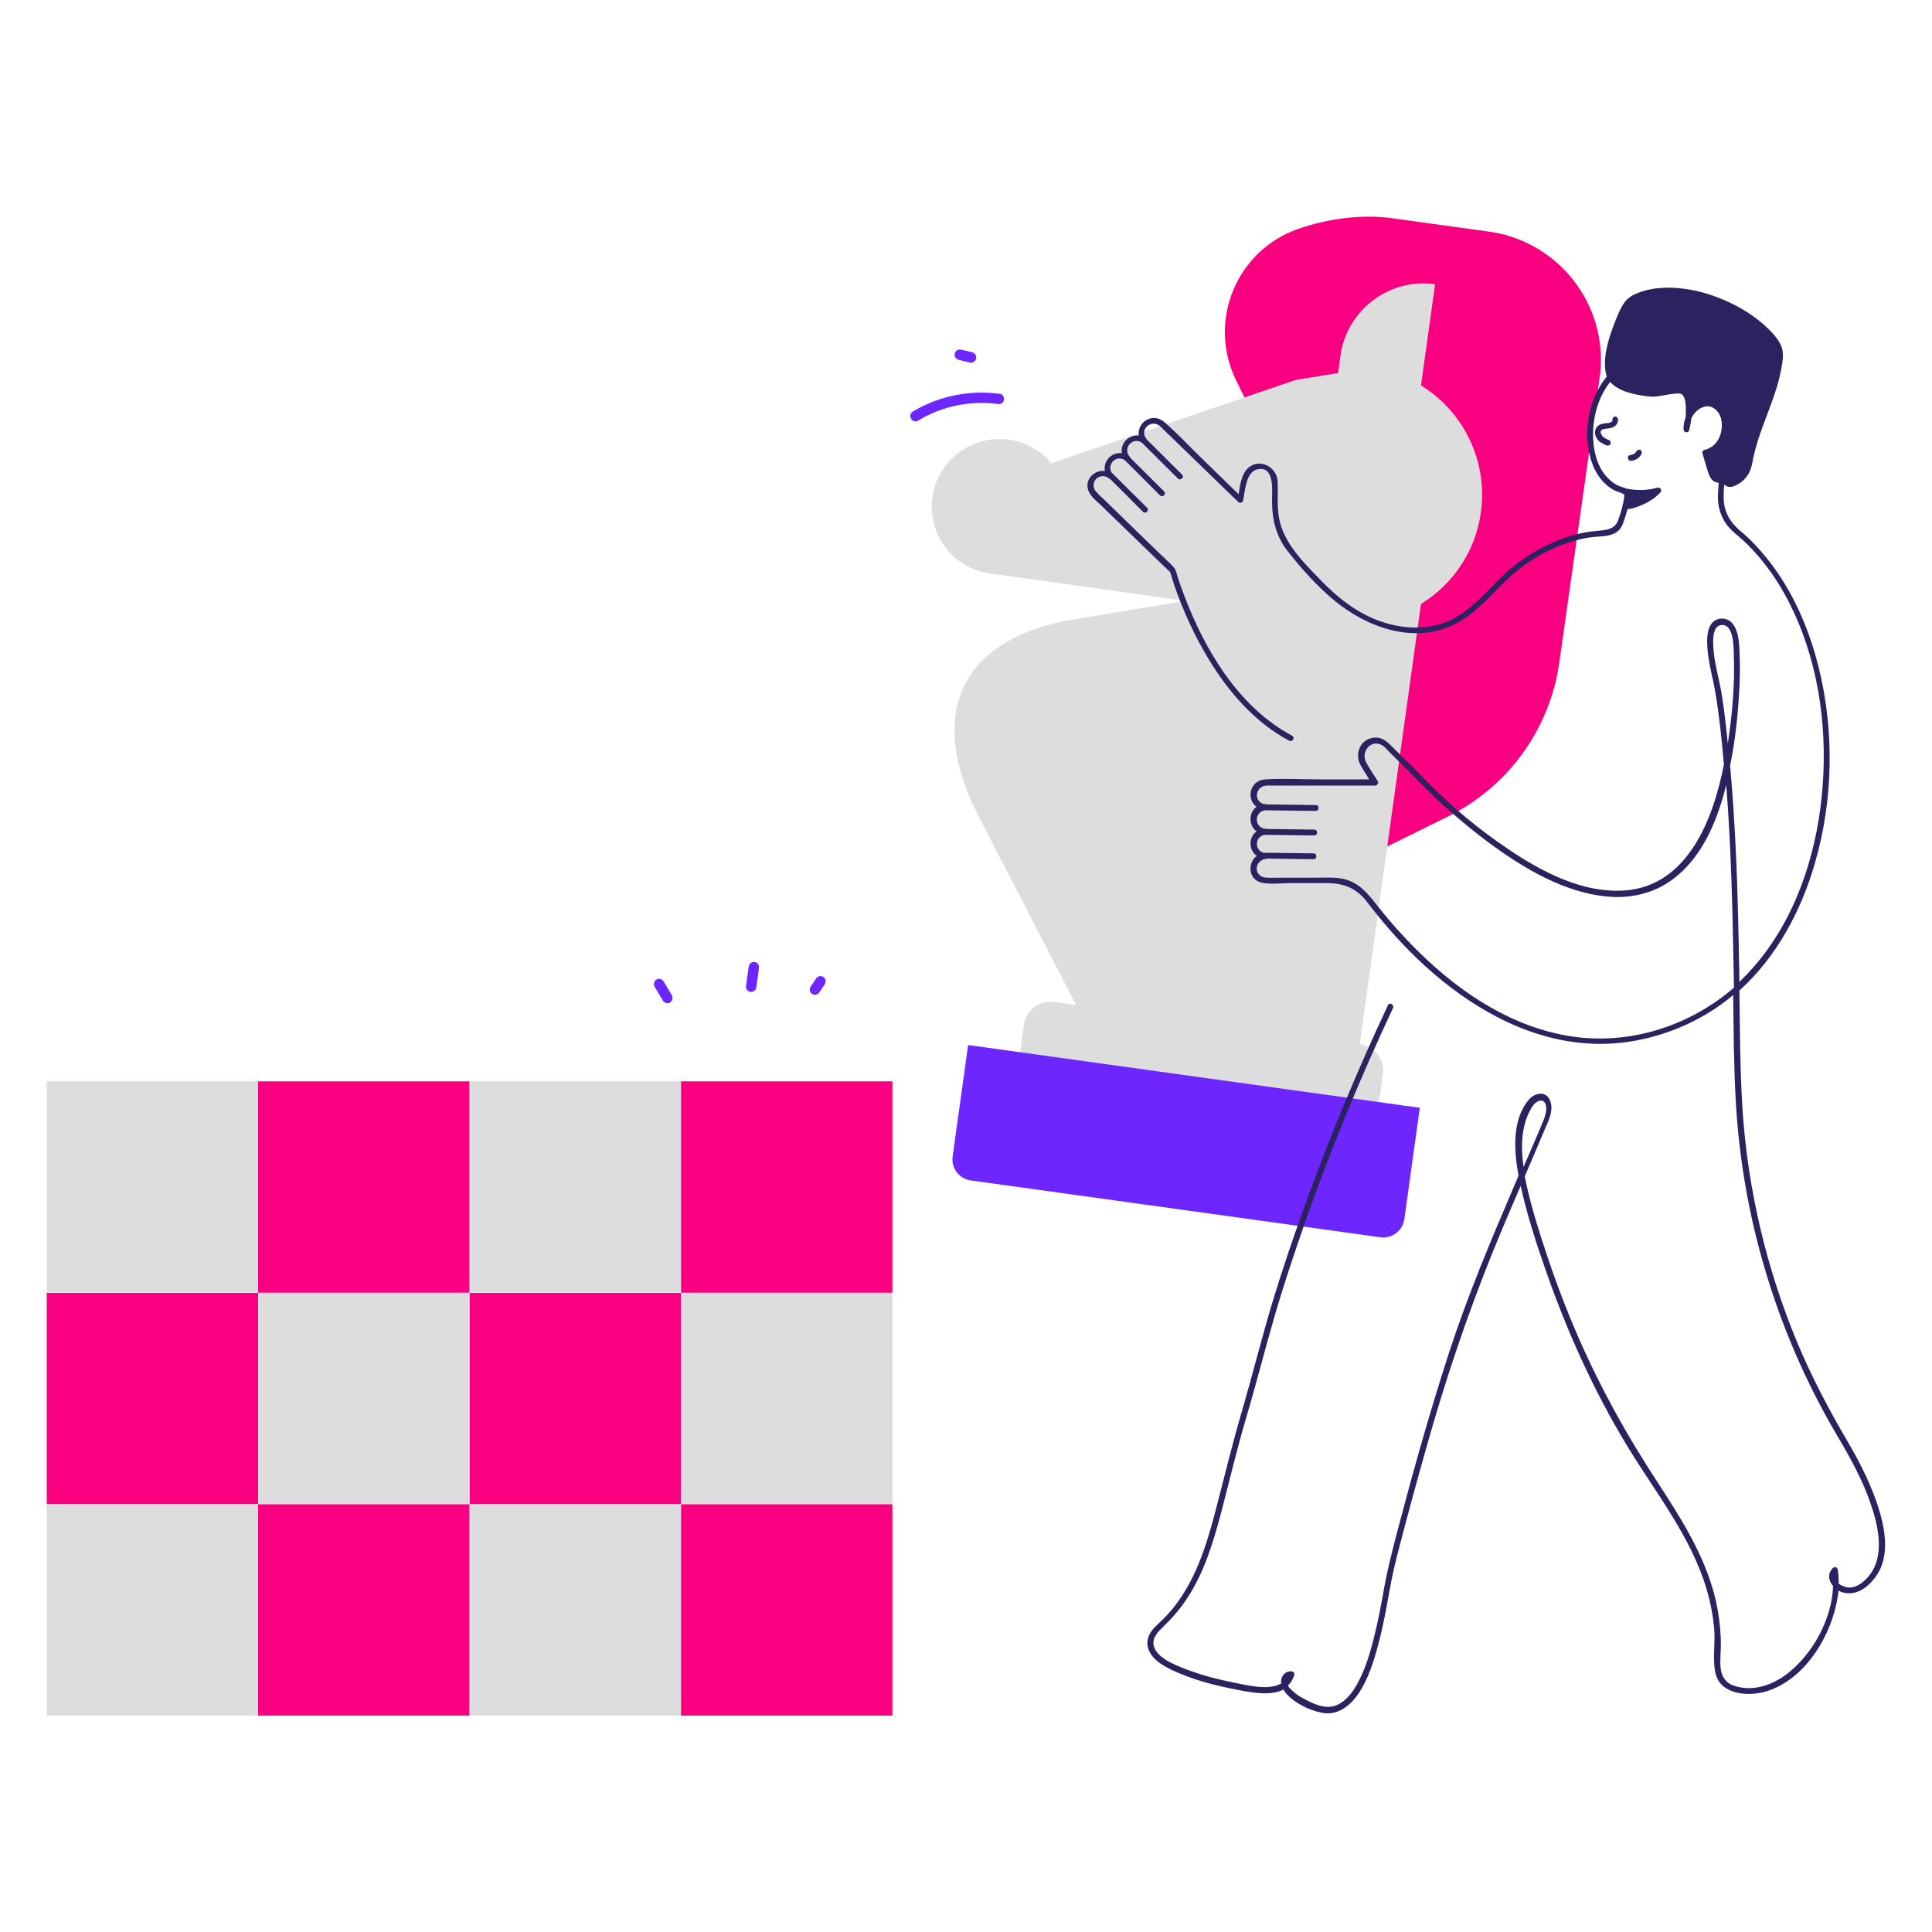 <?xml version="1.0" encoding="UTF-8"?>
<!-- Generator: Adobe Illustrator 27.8.0, SVG Export Plug-In . SVG Version: 6.00 Build 0)  -->
<svg xmlns="http://www.w3.org/2000/svg" xmlns:xlink="http://www.w3.org/1999/xlink" version="1.1" id="Livello_1" x="0px" y="0px" viewBox="0 0 1000 1000" style="enable-background:new 0 0 1000 1000;" xml:space="preserve">
<style type="text/css">
	.st0{fill:#DDDDDD;}
	.st1{fill:#F8007F;}
	.st2{fill:#6D26FE;}
	.st3{fill:#2A2360;}
</style>
<g>
	<g>
		<g>
			<g>
				<rect x="24.2" y="559.7" class="st0" width="109.4" height="109.4"></rect>
			</g>
			<g>
				<rect x="133.6" y="559.7" class="st1" width="109.4" height="109.4"></rect>
			</g>
			<g>
				<rect x="243.1" y="559.7" class="st0" width="109.4" height="109.4"></rect>
			</g>
			<g>
				<rect x="24.2" y="669.2" class="st1" width="109.4" height="109.4"></rect>
			</g>
			<g>
				<rect x="133.6" y="669.2" class="st0" width="109.4" height="109.4"></rect>
			</g>
			<g>
				<rect x="243.1" y="669.2" class="st1" width="109.4" height="109.4"></rect>
			</g>
			<g>
				<rect x="24.2" y="778.6" class="st0" width="109.4" height="109.4"></rect>
			</g>
			<g>
				<rect x="133.6" y="778.6" class="st1" width="109.4" height="109.4"></rect>
			</g>
			<g>
				<rect x="243.1" y="778.6" class="st0" width="109.4" height="109.4"></rect>
			</g>
			<g>
				<rect x="352.5" y="559.7" class="st1" width="109.4" height="109.4"></rect>
			</g>
			<g>
				<rect x="352.5" y="669.2" class="st0" width="109.4" height="109.4"></rect>
			</g>
			<g>
				<rect x="352.5" y="778.6" class="st1" width="109.4" height="109.4"></rect>
			</g>
		</g>
		<g>
			<g>
				<path class="st1" d="M682.9,455.5l66.4-32.8c31.3-15.4,52.9-45.3,57.8-79.8l21.2-149.7c3.7-35.9-21.8-68.3-57.5-73.3l-50.6-7      c-14.7-2-32.3,0-48.3,5.6c-31.9,11.1-47,47.7-32.2,78.1l29.5,60.6"></path>
			</g>
			<g>
				<path class="st0" d="M735.5,199.5l7.3-52.4l0,0c-23.8-3.3-45.7,13.3-49,37.1l-1.2,8.9l-21.8,3.5l-126.6,43.2      c-5.4-6.5-13.1-11-22.1-12.2c-19.1-2.7-36.8,10.7-39.5,29.8c-2.7,19.1,10.6,36.7,29.7,39.4l0,0L613.5,311L551,321.4      c-58.9,12.4-69.1,53.6-44.5,101.1l50.5,97.7l-11.4-1.6c-7.6-1.1-14.5,4.2-15.6,11.8l-3.4,24.2l185.8,25.8l3.4-24.2      c1.1-7.6-4.2-14.5-11.8-15.6l-0.2,0l31.7-228c16.3-10,28.2-27,31-47.4C770.2,238.3,757.3,212.9,735.5,199.5z"></path>
			</g>
			<g>
				<path class="st2" d="M714.4,640.4L502.5,611c-6-0.8-10.3-6.4-9.4-12.5l8-57.6l233.8,32.5l-8,57.6      C726,637.1,720.4,641.3,714.4,640.4z"></path>
			</g>
		</g>
		<g>
			<g>
				<path class="st2" d="M338.8,510.7c1.4,2.4,2.9,4.8,4.3,7.2c0.7,1.2,2.5,1.8,3.7,1c1.2-0.8,1.7-2.4,1-3.7      c-1.4-2.4-2.9-4.8-4.3-7.2c-0.7-1.2-2.5-1.8-3.7-1C338.6,507.8,338.1,509.4,338.8,510.7L338.8,510.7z"></path>
			</g>
		</g>
		<g>
			<g>
				<path class="st2" d="M387.6,499.9c-0.5,3.4-1,6.7-1.4,10.1c-0.1,0.7-0.1,1.4,0.3,2.1c0.3,0.6,1,1.1,1.6,1.2      c0.7,0.2,1.5,0.1,2.1-0.3c0.5-0.4,1.1-0.9,1.2-1.6c0.5-3.4,1-6.7,1.4-10.1c0.1-0.7,0.1-1.4-0.3-2.1c-0.3-0.6-1-1.1-1.6-1.2      c-0.7-0.2-1.5-0.1-2.1,0.3C388.3,498.7,387.7,499.3,387.6,499.9L387.6,499.9z"></path>
			</g>
		</g>
		<g>
			<g>
				<path class="st2" d="M422.4,506.5c-1,1.4-1.9,2.9-2.9,4.3c-0.2,0.3-0.3,0.6-0.3,1c-0.1,0.4-0.1,0.7,0,1.1      c0.2,0.6,0.7,1.3,1.2,1.6c0.6,0.3,1.4,0.5,2.1,0.3c0.7-0.2,1.2-0.6,1.6-1.2c1-1.4,1.9-2.9,2.9-4.3c0.2-0.3,0.3-0.6,0.3-1      c0.1-0.4,0.1-0.7,0-1.1c-0.2-0.6-0.7-1.3-1.2-1.6c-0.6-0.3-1.4-0.5-2.1-0.3C423.4,505.5,422.8,505.9,422.4,506.5L422.4,506.5z"></path>
			</g>
		</g>
		<g>
			<g>
				<path class="st2" d="M475.2,217.7c12.2-7.4,26.9-10.5,41.1-8.6c1.4,0.2,2.9-0.3,3.3-1.9c0.3-1.3-0.4-3.1-1.9-3.3      c-15.6-2.2-31.7,1-45.2,9.1C469.5,214.9,472.2,219.5,475.2,217.7L475.2,217.7z"></path>
			</g>
		</g>
		<g>
			<g>
				<path class="st2" d="M496.1,186.2c1.9,0.5,3.8,1,5.8,1.4c0.7,0.2,1.5,0.1,2.1-0.3c0.6-0.3,1.1-1,1.2-1.6      c0.2-0.7,0.1-1.5-0.3-2.1c-0.4-0.6-0.9-1.1-1.6-1.2c-1.9-0.5-3.8-1-5.8-1.4c-0.7-0.2-1.5-0.1-2.1,0.3c-0.6,0.3-1.1,1-1.2,1.6      c-0.2,0.7-0.1,1.5,0.3,2.1C494.9,185.5,495.4,186,496.1,186.2L496.1,186.2z"></path>
			</g>
		</g>
	</g>
	<g>
		<path class="st3" d="M972.8,782.1c-3.7-12.5-9.7-24.3-16.2-35.5c-9.9-16.9-19-34-26.5-52.1c-15.9-38.3-25.5-79.2-28.2-120.6    c-1.3-20.3-1.3-40.8-1.6-61.2c19.3-17.4,32.1-41.4,39.2-66.3c9.4-32.6,10-68.2,1.8-101.2c-3.9-15.6-9.9-30.9-18.5-44.6    c-4-6.4-8.7-12.5-13.9-18.1c-2.5-2.7-5.2-5.3-8-7.6c-5-4.1-8.3-9.4-8.7-16c-0.1-2.7,0-5.4,0.3-8.1c0.3,0.3,0.6,0.6,1.1,0.8    c1.5,0.8,3.2,0.4,4.7-0.3c3.4-1.5,6.2-4.4,7.6-7.8c0.9-2.3,1.2-4.7,1.7-7c0.6-2.8,1.4-5.5,2.2-8.2c1.7-5.5,3.8-10.8,5.8-16.2    c2-5.3,3.9-10.6,5.3-16.1c0.7-2.9,1.3-5.8,1.7-8.7c0.4-3,0.4-6-0.9-8.8c-1.9-4.1-5.6-7.6-8.9-10.6c-3.5-3-7.2-5.7-11.2-8    c-8.3-4.8-17.5-8.3-26.9-10c-8.8-1.5-18.4-1.6-26.9,1.7c-2.6,1-5,2.4-6.7,4.6c-1.5,1.9-2.5,4.1-3.5,6.3c-1.7,3.9-3.2,7.9-4.5,12    c-1.3,4.4-2.4,9-2.4,13.6c0,2.3,0.2,4.7,1,6.8c-0.1,0.1-0.1,0.2-0.2,0.2c-9.3,11.4-12.4,29-8,43c2,6.5,6,12.5,12.1,15.7    c1.1,0.6,2.4,0.9,3.5,1.3c0.1,0.1,0.2,0.2,0.3,0.2c0.3,0.2,0.8,0.3,1.1,0.5c0,0,0,0,0,0c0,0,0,0,0,0c0,0,0,0,0.1,0    c0,0.1,0,0.3,0.1,0.6c0.1,0.8-0.2,1.8-0.3,2.6c-0.1,0.8-0.3,1.6-0.5,2.4c-0.1,0.2-0.1,0.3-0.1,0.5c-0.6,2.5-1.4,5.1-2.3,7.5    c-1.8,4.8-6.5,5-11.1,5.4c-5.6,0.5-11.2,1.7-16.5,3.6c-10.9,3.8-21.2,9.8-29.8,17.5c-9,8.1-16.5,18.1-27.4,24.1    c-11.8,6.4-25.8,5.9-38.2,1.6c-12.3-4.3-22.6-12.6-31.5-21.9c-8.7-9-18.8-19-21-31.7c-1.1-6.2-0.4-12.6-0.7-18.8    c-0.4-8.2-10.6-12.7-16.2-6c-2.6,3.1-3.3,8.2-4,12.6c-6.1-5.9-12.1-11.8-18.2-17.7c-6.7-6.5-13.2-13.5-20.2-19.6    c-6.4-5.5-14.4,0.4-13.2,7c-5.1-0.8-9.8,4-8.8,9.1c-5.2-0.8-9.8,4-8.8,9.2c-6.2-0.9-12,5.9-7.4,12.3c1.8,2.5,4.5,4.5,6.7,6.7    c9.6,9.3,19.3,18.7,28.9,28c1.5,1.4,2.9,2.8,4.4,4.2c0.4,0.3,0.7,0.7,1.1,1c0.9,2.3,1.5,4.9,2.3,7.2c4.5,13,10.3,25.7,17.4,37.5    c10.4,17.2,24,33.1,42,42.7c1.7,0.9,3.2-1.7,1.5-2.6c-27.7-14.8-45.1-44.2-55.9-72.7c-1.4-3.6-2.7-7.3-3.8-11    c-0.4-1.4-0.6-2.4-1.6-3.5c-2.6-2.9-5.7-5.5-8.5-8.3c-4.6-4.4-9.1-8.8-13.7-13.3c-4.6-4.5-9.3-9-13.9-13.5    c-1.2-1.1-2.4-2.2-3.5-3.4c-0.6-0.6-1.2-1.3-1.5-2.1c-1.8-4.9,3.8-8.6,7.7-5.3c0.2,0.2,0.4,0.3,0.6,0.3c4.9,4.9,9.8,9.7,14.6,14.6    c0.8,0.8,1.6,1.6,2.3,2.3c1.4,1.4,3.5-0.8,2.1-2.1c-5.4-5.4-10.9-10.8-16.3-16.2c-0.7-0.7-1.4-1.4-2.1-2.1    c-2.4-4.2,2.4-9.2,6.8-6.4c5.3,5.3,10.7,10.6,16,16c0.8,0.8,1.6,1.6,2.3,2.3c1.4,1.4,3.5-0.8,2.1-2.1    c-5.4-5.4-10.9-10.8-16.3-16.2c-0.4-0.4-0.7-0.7-1.1-1.1c-0.1-0.2-0.2-0.3-0.3-0.5c-4-4.5,1.6-10.7,6.3-7.3c0,0,0,0,0,0    c5.4,5.4,10.9,10.8,16.3,16.2c0.8,0.8,1.6,1.6,2.3,2.3c1.4,1.4,3.5-0.8,2.1-2.1c-5.4-5.4-10.9-10.8-16.3-16.2    c-0.6-0.6-1.2-1.2-1.7-1.7c-0.1-0.1-0.1-0.2-0.2-0.3c-4.3-4.8,2.2-10.8,6.9-6.8c0.6,0.5,1.2,1.1,1.7,1.7c3,2.9,6,5.8,9,8.7    c7.9,7.7,15.9,15.4,23.8,23.1c2,1.9,3.9,3.8,5.9,5.7c0.8,0.8,2.3,0.5,2.5-0.7c1.1-5,1.4-14.9,7.5-16.2c9.3-1.9,7.4,11.9,7.5,17.2    c0.1,9.1,2.2,17.6,7.9,24.9c7.2,9.2,15.2,18.2,24.2,25.7c16.9,14,41.2,22.9,62.2,12.5c10.1-5,17.7-13.7,25.5-21.5    c8.6-8.6,18.9-15.4,30.3-19.7c5.4-2,11.1-3.6,16.8-4.1c4.1-0.4,8.7-0.2,12-2.9c2.1-1.7,2.9-4.3,3.7-6.8c0.5-1.5,1-3.1,1.4-4.7    c2.5-0.1,5-1.1,7.2-2c3.6-1.5,7.1-3.7,9.8-6.6c1-1.1,0-2.9-1.5-2.5c-5.1,1.5-10.8,1.6-16,0.5c-1.4-0.7-3.1-0.9-4.5-1.6    c-1.6-0.8-3.2-1.9-4.5-3.2c-5.4-5-7.7-12.5-8.2-19.7c-0.8-11,2.1-22.3,8.7-30.7c0.2,0.3,0.4,0.5,0.7,0.7c2.8,2.8,6.9,4.3,10.6,5.3    c2.1,0.5,4.2,0.9,6.3,1.2c1.7,0.2,3.4,0.5,5.1,0.4c3.8-0.2,7.5-1.4,11.4-1.6c1.5-0.1,2.9-0.1,3.7,1.1c1.4,2.2,1.4,5.5,1.4,8    c0,1.1-0.1,2.1-0.1,3.2c-0.8,2-1.2,4.1-1.1,6.3c0.1,1.6,2.5,2.1,2.9,0.4c0.5-2,0.9-4,1.1-6.1c1.4-3,4-5.5,7.2-6.2    c2.7-0.6,5.1,0.9,6.7,3c2.3,3.1,2.3,7.9,1.2,11.5c-1.2,3.9-4.2,7.1-8.3,8c-0.8,0.2-1.3,1.1-1,1.8c0.7,2.5,1.5,4.9,2.2,7.4    c0.6,2,1.1,4.1,2.4,5.8c0.9,1.2,2.3,1.9,3.8,2c-0.2,2.6-0.4,5.2-0.4,7.7c0,4.6,1.4,9.3,4,13.2c2.5,3.7,6.1,6.2,9.4,9.2    c10.9,10.3,19.4,22.9,25.7,36.5c13.8,29.6,17.9,63.6,14.6,95.9c-3.2,31.7-14.1,64.1-35.4,88.3c-2.3,2.6-4.7,5.1-7.2,7.5    c0-0.5,0-0.9,0-1.4c-0.4-22.5-0.8-45-1.9-67.5c-0.7-14.3-1.6-28.7-2.9-43c2.6-12.7,4-25.7,4.7-38.4c0.4-6.6,0.5-13.4,0.2-20    c-0.2-4.9-0.4-11.3-3.8-15.3c-2.5-3-7.3-3.3-10.1-0.5c-3.1,3.2-3,8.7-2.8,12.8c0.4,5.5,1.5,10.9,2.7,16.2    c1.6,6.8,2.5,13.7,3.4,20.6c1,8,1.8,15.9,2.5,23.9c-5.4,28-18.6,63-51.4,65.3c-24.3,1.7-48-12.5-67-26.1    c-13.7-9.8-26.5-21-38.1-33.1c-4.6-4.8-9.5-9.5-14.2-14.2c-3.1-3.1-6.1-6.5-11.1-5.6c-6.7,1.1-9.4,8.5-6.3,14.1    c1.4,2.5,3,5,4.5,7.4c-8.5,0-17,0-25.5,0c-9.3,0-18.9-0.6-28.2,0c-8.4,0.5-10,10.3-4.6,14.2c-4.2,3-4.2,9.7,0,12.7    c-4.2,3-4.2,9.7,0.1,12.7c-5,3.7-4.5,12.7,3.2,14c4.3,0.8,9.2,0.1,13.5,0.1c6.6,0,13.2,0,19.7,0c8.4,0,15.2,2.6,20.5,9.5    c18.2,24,40.6,45.8,67.5,59.8c16.5,8.6,34.7,13.9,53.4,13.9c20.1,0,40.3-6.2,57.2-16.8c4.1-2.6,8-5.4,11.6-8.5    c0.2,18.7,0.3,37.5,1.4,56.1c1.2,20.3,4,40.5,8.4,60.3c8.8,39.5,23.8,77.7,44.5,112.5c6.4,10.8,12.5,21.9,16.6,33.7    c4.1,11.7,8.1,28.1-1.1,38.6c-2.3,2.6-5.3,5.1-8.9,5.5c-1.7,0.2-4.4-0.6-6.3-2c0-2.5-0.1-4.9-0.5-7.4c-0.2-1.2-1.8-1.4-2.5-0.7    c-3,3-2.2,6.7,0.1,9.3c-0.5,17.1-10.7,35.4-23.7,45.4c-7.7,6-18.3,9.6-27.9,6.1c-8.6-3.1-6.6-12.7-6.5-19.9    c0.1-6.4-0.5-12.8-1.6-19.1c-4.3-24.3-17.6-45.4-30.9-65.8c-15.7-23.9-29.5-48.6-41-74.9c-6.2-14.2-11.7-28.6-16.6-43.3    c-4.4-13.2-8.7-26.8-11.4-40.5c3.4-7.9,6.8-15.8,10.1-23.7c2-4.6,5.2-10.6,2.9-15.8c-2.2-5.1-8.1-3.6-11-0.1    c-8.7,10.4-7.6,26.6-5.2,39.2c-0.6,1.5-1.3,3-1.9,4.5c-12.4,28.9-24.6,57.9-34.3,87.8c-10.1,31.1-18.9,62.7-27.2,94.3    c-2.3,9-4.6,17.9-6.2,27c-1.5,8.5-3.1,17-5.2,25.3c-2.1,8.5-4.7,17.2-9.1,24.9c-3.5,6.1-9.1,12.3-16.8,11    c-3.7-0.6-7.3-2.3-10.5-4.1c-1.6-0.8-3.1-1.7-4.5-2.9c-0.7-0.6-1.4-1.2-2.1-1.9c-0.1-0.1-0.3-0.3-0.4-0.4c-0.6-0.5-0.9-1-1.1-1.6    c1.4-1.3,2.5-3.1,3.2-5.4c0.3-1-0.5-1.8-1.4-1.9c-2.3-0.2-4.3,1.2-5.1,3.4c-0.3,0.9-0.4,1.9-0.2,2.8c-6.5,4-18.5,0.8-25.1-0.5    c-8.4-1.7-16.8-3.9-24.7-7c-5.4-2.1-15.1-5.8-16.3-12.4c-0.6-3.3,1.6-6.1,3.8-8.2c5.2-5,9.9-10.2,13.8-16.3    c8.5-13,13-27.8,17-42.6c4.5-17.1,8.5-34.2,13.5-51.1c5.1-17.1,9.4-34.4,14.4-51.5c4.8-16.7,10.4-33.2,16.1-49.6    c13.2-37.5,28.4-74.3,45.3-110.3c0.8-1.7-1.8-3.3-2.6-1.5c-15.7,33.4-29.9,67.5-42.5,102.2c-6.4,17.6-12.4,35.3-17.8,53.2    c-5.4,18.2-10,36.6-15.3,54.8c-5.3,18-9.6,36.2-14.4,54.4c-4.5,16.6-9.9,33.1-20.7,46.8c-2.3,3-4.9,5.7-7.7,8.3    c-1.6,1.5-3.3,3.1-4.5,5c-1.5,2.5-2.1,5.4-1.2,8.3c2.2,6.7,10.4,10.4,16.4,12.9c9.3,3.9,19.2,6.4,29.1,8.3    c7.1,1.4,17.8,3.6,24.5,0c0.4,0.7,0.9,1.4,1.4,2c4.4,5.1,12.4,9,19,10.1c7.8,1.4,14.2-3.8,18.3-9.8c5.3-7.7,8.1-17.1,10.5-26    c2.5-9.4,4.2-19,5.9-28.5c2-11.3,5.1-22.3,8-33.4c4.7-17.7,9.6-35.4,14.7-52.9c10.1-34.3,21.9-67.8,35.8-100.7    c3-7.2,6.1-14.3,9.2-21.5c3.3,15.1,8.1,29.9,13.2,44.4c10.9,31.2,24.7,61.8,41.9,90.2c14.5,23.9,32.8,46.5,41,73.7    c2.1,7,3.5,14.2,4.1,21.5c0.5,7.1-0.8,14.4,0.4,21.4c2,12.3,17.2,13.4,27,10.3c20-6.4,33.5-29.1,36.5-48.9c0.2-1,0.3-2.1,0.4-3.1    c0.9,0.5,1.8,0.9,2.8,1.1c6.3,1.4,11.9-2.4,15.6-7.2C978.1,807.5,976.2,793.4,972.8,782.1z M889.7,351.9    c-1.3-5.7-2.6-11.4-2.9-17.3c-0.2-3.5-0.4-11.5,5-11.1c5.5,0.5,5.5,11,5.6,14.8c0.6,15.6-0.7,31.1-3.1,46.5    c-0.4-4.3-0.9-8.5-1.4-12.8C892.1,365.3,891.2,358.5,889.7,351.9z M808.6,535.6c-33.1-6.6-61.5-28.3-83.8-52.8    c-4.1-4.5-8-9.1-11.7-13.8c-4.9-6.2-9.3-12-17.4-14c-4.6-1.1-9.7-0.7-14.4-0.7c-6.6,0-13.3,0-19.9,0c-1.9,0-3.8,0.1-5.6,0    c-1.1-0.1-2.2-0.2-3.1-0.8c-4.1-2.6-2.1-8.5,2.5-8.9c0.3,0,0.5-0.1,0.7-0.2c6.9,0.1,13.8,0.2,20.7,0.3c1.1,0,2.2,0,3.3,0    c1.9,0,1.9-3,0-3c-7.7-0.1-15.3-0.2-23-0.3c-1,0-1.9,0-2.9,0c-4.7-1.4-4.6-8.3,0.5-9.3c7.5,0.1,15,0.2,22.5,0.3c1.1,0,2.2,0,3.3,0    c1.9,0,1.9-3,0-3c-7.7-0.1-15.3-0.2-23-0.3c-0.5,0-1,0-1.5,0c-0.2-0.1-0.4-0.1-0.6-0.1c-6.1-0.4-6.2-8.8-0.4-9.6    c7.7,0.1,15.3,0.2,23,0.3c1.1,0,2.2,0,3.3,0c1.9,0,1.9-3,0-3c-7.7-0.1-15.3-0.2-23-0.3c-0.8,0-1.6,0-2.5,0c-0.1,0-0.2-0.1-0.4-0.1    c-6.5-0.5-5.9-9.3,0.3-9.7c0.8-0.1,1.6,0,2.4,0c4.2,0,8.3,0,12.5,0c11.1,0,22.1,0,33.2,0c2.7,0,5.4,0,8.2,0c1.1,0,1.9-1.3,1.3-2.3    c-2-3.2-4.2-6.4-6-9.7c-2.9-5.4,2.5-12.3,8.4-8.8c1.3,0.8,2.5,2.2,3.5,3.3c4.9,4.9,9.9,9.7,14.7,14.7c11,11.3,22.9,21.8,35.5,31.3    c18.6,13.9,40.9,27.6,64.7,29.1c11.5,0.7,22.8-2.2,32.1-9.2c12.7-9.5,20.1-24.3,24.8-39.1c1-3.2,1.9-6.4,2.7-9.6    c2.6,33.1,3.3,66.3,3.9,99.5c0,1.8,0.1,3.6,0.1,5.4C873.2,532.2,840.2,542,808.6,535.6z M788.5,585c0.6-3.4,1.6-6.7,3.2-9.7    c0.8-1.7,1.8-3.5,3.3-4.6c2.2-1.7,4.6-1.4,5.2,1.6c0.5,2.5-0.3,5-1.2,7.3c-1.6,4-3.3,8-5,11.9c-1.8,4.2-3.6,8.3-5.4,12.5    C787.7,597.7,787.4,591.2,788.5,585z"></path>
		<path class="st3" d="M829.7,222.2c1.6-0.5,3.4-0.3,5.1-1c1.8-0.8,3-2.5,2.6-4.5c-0.2-0.8-1.1-1.3-1.8-1c-0.8,0.2-1.2,1.1-1,1.8    c0,0.2,0,0.2,0,0.1c0,0,0,0,0,0.1c0,0,0,0.1,0,0.1c0,0.1-0.1,0.1-0.1,0.2c0.1-0.2-0.2,0.2-0.3,0.3c-0.1,0.1-0.1,0.1-0.4,0.2    c-0.7,0.4-1.3,0.5-2,0.5c-2,0.2-4.1,0.4-5.4,2.2c-1.2,1.6-1,3.9,0,5.6c1.1,1.9,3.1,2.9,5,3.7c0.7,0.3,1.6,0.2,2.1-0.5    c0.4-0.6,0.2-1.7-0.5-2.1c-1.5-0.7-3.4-1.4-4.1-3C828.2,223.8,828.4,222.6,829.7,222.2z"></path>
		<path class="st3" d="M847.1,233.5c-0.1,0.2-0.2,0.4-0.4,0.6c-0.2,0.2-0.4,0.5-0.6,0.6c-0.3,0.2-0.6,0.4-0.9,0.5    c-0.3,0.1-0.6,0.2-1,0.3c0,0-0.1,0-0.1,0c-0.4,0-0.8,0.2-1.1,0.4c-0.3,0.3-0.5,0.7-0.4,1.1c0,0.8,0.7,1.6,1.5,1.5    c2.3-0.1,4.5-1.4,5.5-3.5c0.4-0.7,0.2-1.7-0.5-2.1C848.5,232.6,847.5,232.8,847.1,233.5z"></path>
	</g>
</g>
</svg>
